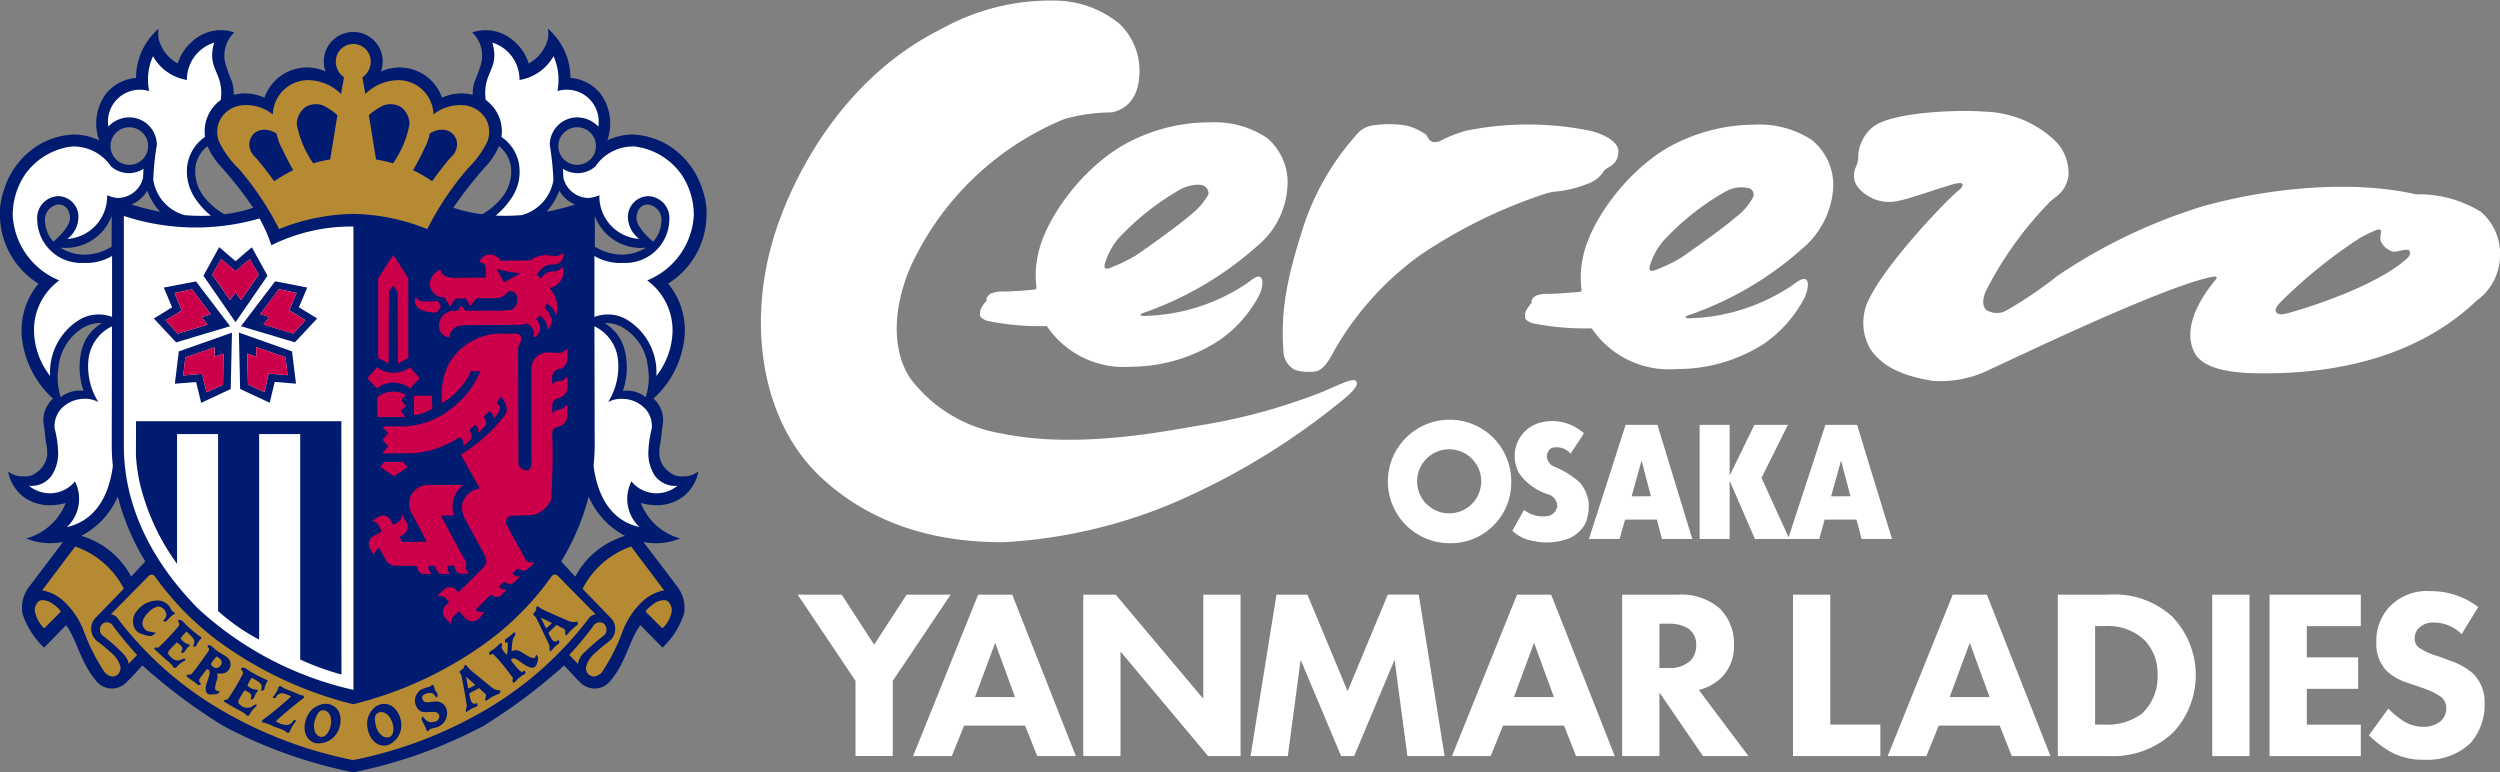 <svg id="グループ_28" data-name="グループ 28" xmlns="http://www.w3.org/2000/svg" xmlns:xlink="http://www.w3.org/1999/xlink" width="172.884" height="53.413" viewBox="0 0 172.884 53.413">
  <rect x="0" y="0" width="172.884" height="53.413" fill="#808080" stroke="none"/>
  <defs>
    <clipPath id="clip-path">
      <rect id="長方形_525" data-name="長方形 525" width="172.884" height="53.413" transform="translate(0 0)" fill="none"/>
    </clipPath>
  </defs>
  <g id="グループ_27" data-name="グループ 27" clip-path="url(#clip-path)">
    <path id="パス_629" data-name="パス 629" d="M48.849,15.158a4.942,4.942,0,0,0-.271-2.042A5.523,5.523,0,0,0,46.13,9.994,5.253,5.253,0,0,0,43.748,9.3,4.293,4.293,0,0,0,42,9.7a3.489,3.489,0,0,0-.486-3.238A2.948,2.948,0,0,0,39.45,5.39a4.524,4.524,0,0,0-1.561-3.408,2.193,2.193,0,0,1,0,.711,2.688,2.688,0,0,1-1.326,1.695,3.355,3.355,0,0,0-1.278-1.745,2.877,2.877,0,0,0-2.633-.4,2.211,2.211,0,0,1,.54,2.41,7.979,7.979,0,0,1-.371.974,2.9,2.9,0,0,0-.134.927,3.236,3.236,0,0,0-2.12.2,3.113,3.113,0,0,0-4.224-1.811,2.037,2.037,0,1,0-3.829,0,3.117,3.117,0,0,0-4.227,1.811,3.244,3.244,0,0,0-2.123-.2,3.194,3.194,0,0,0-.125-.927,8.306,8.306,0,0,1-.368-.974,2.206,2.206,0,0,1,.532-2.41,2.878,2.878,0,0,0-2.635.4,3.371,3.371,0,0,0-1.274,1.745,2.684,2.684,0,0,1-1.321-1.695,1.784,1.784,0,0,1,0-.711A4.5,4.5,0,0,0,9.408,5.39,2.945,2.945,0,0,0,7.343,6.467,3.458,3.458,0,0,0,6.855,9.7a4.293,4.293,0,0,0-1.747-.4,5.215,5.215,0,0,0-2.378.691A5.526,5.526,0,0,0,.278,13.116a5.012,5.012,0,0,0-.272,2.047,5.637,5.637,0,0,0,2.652,4.451A5.106,5.106,0,0,0,1.494,23.15a6.666,6.666,0,0,0,2.173,4.417,2,2,0,0,0-.655,1.726c.081.419.056.467.167,1.294a3.434,3.434,0,0,1,.085.889,1.708,1.708,0,0,1-.755,1.21,1.193,1.193,0,0,1-.877.252A1.547,1.547,0,0,1,.559,32.6,2.877,2.877,0,0,0,1.7,34.414a3.152,3.152,0,0,0,1.541.522,4.038,4.038,0,0,0,1.3-.153,4.077,4.077,0,0,1-2.722,2.452,4.317,4.317,0,0,0,2.542.24c-.662.872-1.952,2.578-2.289,3.027a2.42,2.42,0,0,0-.521,1.917,5.588,5.588,0,0,0,1.5,2.366l1.518-1.552c.759,1,1.007,2.672,2.17,3.953a1.382,1.382,0,0,0,2,0c.281-.257.771-.805,1.11-1.17a38.362,38.362,0,0,0,5.608,4.193,33.019,33.019,0,0,0,8.97,3.2,33.111,33.111,0,0,0,8.988-3.2,39.071,39.071,0,0,0,5.6-4.193c.34.365.829.913,1.106,1.17a1.387,1.387,0,0,0,2,0c1.163-1.281,1.4-2.956,2.164-3.953l1.531,1.552a5.563,5.563,0,0,0,1.492-2.366,2.428,2.428,0,0,0-.521-1.917c-.334-.449-1.629-2.155-2.3-3.027a4.326,4.326,0,0,0,2.546-.24,4.062,4.062,0,0,1-2.716-2.452,4.081,4.081,0,0,0,1.288.153,3.142,3.142,0,0,0,1.543-.522A2.85,2.85,0,0,0,48.295,32.6a1.547,1.547,0,0,1-1.073.337,1.183,1.183,0,0,1-.872-.252,1.658,1.658,0,0,1-.751-1.21,3.281,3.281,0,0,1,.078-.889c.108-.827.092-.875.167-1.294a2.029,2.029,0,0,0-.651-1.731A6.615,6.615,0,0,0,47.35,23.15,5.043,5.043,0,0,0,46.2,19.614a5.644,5.644,0,0,0,2.651-4.456M8.943,8.8a1.3,1.3,0,1,1-1.3,1.3,1.3,1.3,0,0,1,1.3-1.3M7.724,14.933l-.005,2.129a3.622,3.622,0,0,1-1.871.549,3.087,3.087,0,0,1-1.675-.487,3.393,3.393,0,0,0,3.551-2.191m-4.612.343a1.048,1.048,0,0,1,.936-1.135c.521,0,.792.433.792.97,0,.49-.714,1.246-1.149,1.6a2.238,2.238,0,0,1-.579-1.435M4.2,27.469a4.426,4.426,0,0,1-.15-2.107A3.571,3.571,0,0,1,5.862,22.6a2.291,2.291,0,0,1,1.188-.257,3.013,3.013,0,0,0-1.409,1.884,4.991,4.991,0,0,0,.14,2.8,2.1,2.1,0,0,0-1.583.441M9.072,39.874a5.747,5.747,0,0,0-3.451-2.818,5.541,5.541,0,0,0,2.525-2.718,16.276,16.276,0,0,0,1.9,4.48c-.265.292-.725.8-.971,1.056m.015-25.731a2.251,2.251,0,0,0,1.089-.961,4.461,4.461,0,0,0,.888,1.459,16.772,16.772,0,0,1-1.977-.5m6.427.678a4.917,4.917,0,0,1-1.345-1.128A2.907,2.907,0,0,1,13.5,11.8a2.179,2.179,0,0,1,.848-1.693,4.949,4.949,0,0,0,.764,1.226,27.666,27.666,0,0,1,2.4,3.035,10.407,10.407,0,0,1-1.994.449m19.171-1.128a4.884,4.884,0,0,1-1.341,1.128,10.437,10.437,0,0,1-2-.449,27.179,27.179,0,0,1,2.4-3.035,5.085,5.085,0,0,0,.761-1.226,2.194,2.194,0,0,1,.844,1.693,2.9,2.9,0,0,1-.669,1.889m10,3.431a3.088,3.088,0,0,1-1.674.487,3.63,3.63,0,0,1-1.876-.549V14.933a3.39,3.39,0,0,0,3.551,2.191M39.913,8.8a1.3,1.3,0,1,1-1.3,1.3,1.3,1.3,0,0,1,1.3-1.3M38.68,13.182a2.231,2.231,0,0,0,1.088.961,16.418,16.418,0,0,1-1.973.5,4.665,4.665,0,0,0,.885-1.459m1.1,26.692c-.245-.257-.706-.764-.97-1.056a16.526,16.526,0,0,0,1.9-4.48,5.563,5.563,0,0,0,2.513,2.718,5.761,5.761,0,0,0-3.441,2.818m4.871-12.405a2.071,2.071,0,0,0-1.578-.441,4.971,4.971,0,0,0,.131-2.8,2.982,2.982,0,0,0-1.4-1.884,2.261,2.261,0,0,1,1.178.257A3.55,3.55,0,0,1,44.8,25.362a4.395,4.395,0,0,1-.147,2.107m1.089-12.193a2.275,2.275,0,0,1-.573,1.435c-.449-.354-1.155-1.11-1.155-1.6,0-.534.276-.967.786-.967a1.06,1.06,0,0,1,.942,1.135" fill="#001b6f"/>
    <path id="パス_630" data-name="パス 630" d="M24.423,14.793a14.234,14.234,0,0,1,5.123,1.048,20.864,20.864,0,0,1,2.8-4.185,6.684,6.684,0,0,0,1.345-1.842,1.813,1.813,0,0,0-.153-1.686,1.973,1.973,0,0,0-1.563-.857,2.953,2.953,0,0,0-2,.644,2.433,2.433,0,0,0-2.341-2.371,3.3,3.3,0,0,0-2.372.959c-.052-.382-.143-.762-.194-1.159a1.325,1.325,0,0,0,.57-1.156,1.208,1.208,0,0,0-2.413,0,1.325,1.325,0,0,0,.561,1.156c-.054.4-.144.777-.2,1.159a3.271,3.271,0,0,0-2.365-.959,2.445,2.445,0,0,0-2.354,2.371,2.912,2.912,0,0,0-1.994-.644,1.97,1.97,0,0,0-1.56.857,1.816,1.816,0,0,0-.154,1.686A6.486,6.486,0,0,0,16.5,11.656a20.413,20.413,0,0,1,2.8,4.185,14.25,14.25,0,0,1,5.12-1.048" fill="#b68933"/>
    <path id="パス_631" data-name="パス 631" d="M23.338,7.969A4,4,0,0,0,22.3,7.28a1.4,1.4,0,0,0-1.176.123,1.488,1.488,0,0,0-.6,1.182,6.93,6.93,0,0,0,1.136,2.706,11.41,11.41,0,0,1,1.172-.263c.1-.572.437-2.689.5-3.059" fill="#001b6f"/>
    <path id="パス_632" data-name="パス 632" d="M25.507,7.969a4.038,4.038,0,0,1,1.039-.689,1.418,1.418,0,0,1,1.182.123,1.47,1.47,0,0,1,.59,1.182,6.858,6.858,0,0,1-1.137,2.706,10.571,10.571,0,0,0-1.174-.263c-.1-.572-.434-2.689-.5-3.059" fill="#001b6f"/>
    <path id="パス_633" data-name="パス 633" d="M19.13,9.238a3.658,3.658,0,0,0,.309.915c.136.262.654,1.35.845,1.611a11.193,11.193,0,0,0-1.321.768c-.34-.473-1.043-1.385-1.3-1.656a1.209,1.209,0,0,1-.406-.723,1,1,0,0,1,.965-1.179,1.482,1.482,0,0,1,.9.264" fill="#001b6f"/>
    <path id="パス_634" data-name="パス 634" d="M29.715,9.238a3.2,3.2,0,0,1-.309.915,17.4,17.4,0,0,1-.843,1.611,10.167,10.167,0,0,1,1.319.768c.34-.473,1.035-1.385,1.3-1.656a1.212,1.212,0,0,0,.41-.723,1,1,0,0,0-.964-1.179,1.5,1.5,0,0,0-.908.264" fill="#001b6f"/>
    <path id="パス_635" data-name="パス 635" d="M10.315,6.3a3.978,3.978,0,0,1,.265-2.414,3.294,3.294,0,0,0,2.346,1.644,2.683,2.683,0,0,1,1.885-2.584c-.55,1.9.7,1.992.458,3.965a2.675,2.675,0,0,0-1.1,2.479c0,.026.006.048.006.082a2.865,2.865,0,0,0-1.249,2.249,3.343,3.343,0,0,0,.5,1.889,5.428,5.428,0,0,0,1.154,1.3,13.6,13.6,0,0,1-1.8-.03A3,3,0,0,1,10.6,12.443a17.956,17.956,0,0,1,.246-2.419,1.91,1.91,0,0,0-1.731-1.9,2.012,2.012,0,0,0-1.624.627A2.207,2.207,0,0,1,10.315,6.3" fill="#fff"/>
    <path id="パス_636" data-name="パス 636" d="M4.1,19.391A4.243,4.243,0,0,0,2.355,23a5.21,5.21,0,0,0,1.112,3,4.252,4.252,0,0,1,2.144-3.957,2.628,2.628,0,0,1,2.138-.129V17.7a3.451,3.451,0,0,1-1.969.48,3.04,3.04,0,0,1-3.206-2.973,1.512,1.512,0,0,1,1.462-1.643A1.428,1.428,0,0,1,5.422,14.89a1.929,1.929,0,0,1-.766,1.633A2.951,2.951,0,0,0,7.408,13.5a2.248,2.248,0,0,0,.7.188,1.8,1.8,0,0,0,1.767-1.326c.042-.166.028-.519.051-.69a1.861,1.861,0,0,1-2.25-.167,3.133,3.133,0,0,0-2.7-1.374,4.641,4.641,0,0,0-3.259,1.961A5.013,5.013,0,0,0,.88,14.933,5.167,5.167,0,0,0,4.1,19.391" fill="#fff"/>
    <path id="パス_637" data-name="パス 637" d="M3.594,32.853A1.718,1.718,0,0,1,2,33.594a2.341,2.341,0,0,0,1.39.518,2.237,2.237,0,0,0,1.794-.823,2.692,2.692,0,0,1-.552,3.157c1.878-.423,2.882-2.015,3.173-4.22a13.236,13.236,0,0,1-.078-1.484l.017-8.177a2.89,2.89,0,0,0-1.636,2.407A4.655,4.655,0,0,0,6.8,27.8a1.98,1.98,0,0,0-1.056-.22,2.205,2.205,0,0,0-1.56.738,1.827,1.827,0,0,0-.406,1.312,7.062,7.062,0,0,1,.236,1.513,2.79,2.79,0,0,1-.419,1.708" fill="#fff"/>
    <path id="パス_638" data-name="パス 638" d="M38.549,6.3a4.062,4.062,0,0,0-.268-2.414,3.309,3.309,0,0,1-2.355,1.644,2.679,2.679,0,0,0-1.878-2.584c.543,1.9-.706,1.992-.459,3.965a2.673,2.673,0,0,1,1.1,2.479c-.007.026-.007.047-.013.082a2.826,2.826,0,0,1,1.253,2.251,3.2,3.2,0,0,1-.5,1.887,5.76,5.76,0,0,1-1.146,1.3,14.413,14.413,0,0,0,1.8-.035,3.008,3.008,0,0,0,2.189-2.434,20.158,20.158,0,0,0-.253-2.416,1.906,1.906,0,0,1,1.731-1.9,2.022,2.022,0,0,1,1.626.627A2.205,2.205,0,0,0,38.549,6.3" fill="#fff"/>
    <path id="パス_639" data-name="パス 639" d="M45.256,32.853a1.736,1.736,0,0,0,1.594.741,2.333,2.333,0,0,1-1.391.518,2.23,2.23,0,0,1-1.793-.823,2.675,2.675,0,0,0,.551,3.157c-1.879-.423-2.879-2.015-3.169-4.22.046-.483.078-.987.078-1.484l-.019-8.177a2.887,2.887,0,0,1,1.639,2.407,4.638,4.638,0,0,1-.69,2.83,1.937,1.937,0,0,1,1.051-.22,2.218,2.218,0,0,1,1.565.738,1.793,1.793,0,0,1,.4,1.312,7.5,7.5,0,0,0-.23,1.513,2.842,2.842,0,0,0,.416,1.708" fill="#fff"/>
    <path id="パス_640" data-name="パス 640" d="M44.756,19.391A4.278,4.278,0,0,1,46.507,23a5.229,5.229,0,0,1-1.117,3,4.252,4.252,0,0,0-2.148-3.957,2.621,2.621,0,0,0-2.135-.129l0-4.211a3.5,3.5,0,0,0,1.973.478,3.046,3.046,0,0,0,3.207-2.973,1.514,1.514,0,0,0-1.462-1.643,1.44,1.44,0,0,0-1.4,1.322,1.931,1.931,0,0,0,.78,1.633A2.948,2.948,0,0,1,41.449,13.5a2.281,2.281,0,0,1-.705.188,1.8,1.8,0,0,1-1.765-1.326c-.042-.166-.028-.519-.049-.69a1.857,1.857,0,0,0,2.247-.167,3.13,3.13,0,0,1,2.708-1.374,4.649,4.649,0,0,1,3.257,1.961,5.02,5.02,0,0,1,.836,2.842,5.172,5.172,0,0,1-3.222,4.458" fill="#fff"/>
    <path id="パス_641" data-name="パス 641" d="M18.767,16.96a12.428,12.428,0,0,1,5.656-1.295h.019V47.707A23.421,23.421,0,0,1,13.7,42.088C11.947,40.3,8.565,36.354,8.565,30.84V14.933a15.859,15.859,0,0,0,9.383.173,10.862,10.862,0,0,1,.819,1.854" fill="#fff"/>
    <path id="パス_642" data-name="パス 642" d="M9.407,29.126h14.2l.006,17.519a18.159,18.159,0,0,1-2.852-1.038l0-15.591H17.921V44.231a14.045,14.045,0,0,1-2.841-1.977V30.016H12.243v8.972A15.634,15.634,0,0,1,9.7,33.543a11.836,11.836,0,0,1-.3-2.066Z" fill="#001b6f"/>
    <path id="パス_643" data-name="パス 643" d="M32.213,39.208a.554.554,0,0,0-.058-.484c-.163-.241-1.664-3.069-1.664-3.069l.907-.007a1.883,1.883,0,0,1,.64-2.115l-2.3.011a1.4,1.4,0,0,0-1.219.533,1.383,1.383,0,0,0-.111,1.311c.283.519,1.1,2.069,1.1,2.069l-1.695.026-.186-.35c.1-.061.18-.1.234-.135a.641.641,0,0,0,.281-.83l-.341-.6a.636.636,0,0,1-.336.582s-.11.059-.27.154l-.153-.283a.611.611,0,0,0-.528-.37.723.723,0,0,0-.317.074c-.083.048-.495.3-.495.3a.569.569,0,0,1,.453.263c.042.059.135.256.243.469-.278.16-.527.3-.622.35a.637.637,0,0,0-.234.754l.317.548a.617.617,0,0,1,.357-.5s.009,0,.009-.009l.4.72a.842.842,0,0,0,.654.509h1.367c.1,0,.2.026.215.1.071.3.212.468.453.468l.558.009a.7.7,0,0,1-.243-.584h.325c.084,0,.151.048.185.166s.143.4.424.4h.581a.608.608,0,0,1-.2-.565l.325-.005a.181.181,0,0,1,.189.143c.021.09.11.408.417.408s.583-.007.583-.007a.569.569,0,0,1-.246-.461" fill="#cc004a"/>
    <path id="パス_644" data-name="パス 644" d="M26.571,31.95l-.281.333.948.657.953-.638-.33-.362Z" fill="#cc004a"/>
    <path id="パス_645" data-name="パス 645" d="M26.087,27.468a1.763,1.763,0,0,1,1.98-.158l-.319.359.333.4-.367.347.331.424H26.1Z" fill="#cc004a"/>
    <path id="パス_646" data-name="パス 646" d="M27.213,26.46a1.885,1.885,0,0,1,1.154.4l.66-.706-.669-.756a1.924,1.924,0,0,1-2.285,0l-.673.756.653.706a1.9,1.9,0,0,1,1.16-.4" fill="#cc004a"/>
    <path id="パス_647" data-name="パス 647" d="M27.2,17.629l1.038,1.612V24.76l-.724.376L27.5,20.183l-.307-.438-.3.438-.017,4.953-.722-.376V19.241Z" fill="#cc004a"/>
    <path id="パス_648" data-name="パス 648" d="M35.828,24.1c.04-.259.327-.612.187-.853a.509.509,0,0,0-.251-.165,3.808,3.808,0,0,0-.555,0c-.318,0-.648-.019-.957,0a4.084,4.084,0,0,0-1.661.535,3.862,3.862,0,0,0-1.963,2.752,4.927,4.927,0,0,0-.053,1.5,4.859,4.859,0,0,0,2-2.2h.64A6.241,6.241,0,0,1,31.1,28.339,5.517,5.517,0,0,1,28,29.479c-.495.029-1.1-.016-1.543.031a4.1,4.1,0,0,0,.392.443c-.121.131-.285.329-.392.465a5.168,5.168,0,0,0,.392.436c-.082.119-.3.338-.392.5.737,0,1.274-.007,1.986-.007a6.664,6.664,0,0,0,3.323-1.107c.129.046.129.082.2.164a.424.424,0,0,1,.075.321c0,.083,0,.118.061.071a3.006,3.006,0,0,0,.453-.437.5.5,0,0,0,.044-.349c-.027-.054-.068-.139-.1-.2a.183.183,0,0,1-.029-.093c.124-.107.254-.214.4-.347a.992.992,0,0,1,.107.115.328.328,0,0,1,.086.311c0,.088.032.11.1.056s.309-.3.39-.4a.422.422,0,0,0,.052-.344.906.906,0,0,0-.15-.293c.134-.132.259-.256.375-.379a.539.539,0,0,1,.3.43c0,.1.028.064.074.013a2.476,2.476,0,0,0,.342-.479.375.375,0,0,0,.021-.228.815.815,0,0,0-.219-.333c.113-.143.205-.284.287-.407a1.381,1.381,0,0,1,.345.569.773.773,0,0,1-.022.64,10.871,10.871,0,0,1-3.084,2.8c.287.509.923,1.673,1.312,2.344a1.387,1.387,0,0,0-1.244,1.245,2,2,0,0,0,.27.965c.117.191,1.307,2.4,1.307,2.4.19.423.108.61-.065.8C33.2,39.516,32,40.658,31.7,40.94l-.262-.245a.673.673,0,0,0-.632-.019c-.1.082-.514.483-.514.483-.085.066-.023.076.065.066a.586.586,0,0,1,.376.061,4.189,4.189,0,0,1,.332.336,3.556,3.556,0,0,0-.375.412.653.653,0,0,0,.086.684,5.883,5.883,0,0,0,.455.456.541.541,0,0,1,.084-.506c.1-.079.415-.409.415-.409s.411.452.5.544a.67.67,0,0,0,.836.017c.11-.089.312-.349.374-.4s.044-.1-.014-.095a.573.573,0,0,1-.531-.157c.028-.037.456-.459.988-.985.083-.083.2.018.323.079a.5.5,0,0,0,.454-.091s.207-.218.273-.277.094-.086.067-.112-.078-.023-.195-.023a.577.577,0,0,1-.3-.178c.079-.082.161-.168.244-.248h0c.121-.134.312-.011.41.046a.5.5,0,0,0,.422-.117s.216-.218.282-.278c.051-.055.084-.075.063-.106s-.077-.023-.2-.023c-.086,0-.186-.092-.3-.187.106-.107.206-.2.287-.287a.336.336,0,0,1,.323.045.412.412,0,0,0,.466-.078s.355-.335.4-.372.04-.1-.018-.087H36.7a.49.49,0,0,1-.341-.167c-.266-.493-1.219-2.2-1.354-2.493a.369.369,0,0,1,0-.256.538.538,0,0,1,.244-.286,1.733,1.733,0,0,1,.226-.013c.447-.033,1.036-.031,1.442-.071A1.855,1.855,0,0,0,38.1,34.577a41.652,41.652,0,0,0,.088-4.658.414.414,0,0,1,.21-.327c.117-.084.291-.084.51-.224a.754.754,0,0,0,.326-.618V28.1c0-.128-.085-.093-.12-.033a.692.692,0,0,1-.1.1.89.89,0,0,1-.478.184.568.568,0,0,0-.344.232c0-.2,0-.39,0-.586a.475.475,0,0,1,.213-.37c.117-.09.291-.09.51-.235a.732.732,0,0,0,.326-.611v-.641c0-.129-.081-.084-.111-.037a1.144,1.144,0,0,1-.086.112c-.108.139-.369.124-.522.152a.563.563,0,0,0-.337.227v-.431a.6.6,0,0,1,.153-.455.557.557,0,0,1,.386-.206c.212-.008.361-.239.419-.328a.736.736,0,0,0,.093-.443v-.519c0-.114-.064-.085-.106-.026a.723.723,0,0,1-.335.2c-.358.05-.732-.047-1.083,0a1.162,1.162,0,0,0-.905.72,1.5,1.5,0,0,0-.063.487c.023.452,0,.922,0,1.375l.012,4.838a1.3,1.3,0,0,1-.03.434c0,.008-.088.161-.088.167-.113.169-.3.137-.551.016a.518.518,0,0,1-.232-.335Z" fill="#cc004a"/>
    <path id="パス_649" data-name="パス 649" d="M30.2,21.606a2.22,2.22,0,0,1-1.173-.235.677.677,0,0,1-.327-.74c.026-.057.076-.07.109-.023a.562.562,0,0,0,.351.23c.271.017.562,0,.844,0,.089,0,.235-.045.286.015s.146.243.172.283a.114.114,0,0,1-.021.141,1.642,1.642,0,0,1-.241.329" fill="#cc004a"/>
    <path id="パス_650" data-name="パス 650" d="M38.883,18.5a1.239,1.239,0,0,1-.351.232c-.166.05-.343.035-.532.071a.867.867,0,0,0-.567.467,2.4,2.4,0,0,0-.316-.262,1.788,1.788,0,0,1,.615-.62,1.1,1.1,0,0,1,.582-.095.71.71,0,0,0,.639-.482c.038-.127.053-.376-.085-.27a.369.369,0,0,1-.1.065,1.154,1.154,0,0,1-.3.1,1.94,1.94,0,0,1-.5-.052,2.139,2.139,0,0,0-.533.018,1.8,1.8,0,0,0-.5.169.862.862,0,0,0-.217.165l-2.1.02a.833.833,0,0,0-.813-.412.737.737,0,0,0-.641.448c-.024.059.008.093.079.093a.362.362,0,0,1,.35.368V19.2c-.6,0-1.2.007-1.808.007a2.2,2.2,0,0,1-.974-.106.563.563,0,0,1-.337-.421c0-.015-.048,0-.067-.015a1.168,1.168,0,0,0-.7,1,1.031,1.031,0,0,0,1.039.917,6.2,6.2,0,0,1,.365.616c.134-.162.272-.4.4-.547.165-.009.7-.021.7-.021.04.077.271.464.316.541.155-.19.271-.354.422-.541.3-.024.985.007,1.292-.013a2.321,2.321,0,0,0,.286-.018,1.172,1.172,0,0,0,.417-.219c.1-.073.14-.242.285-.235.176.01.3-.035.443.185a.567.567,0,0,1,.085.521.679.679,0,0,1-.391.573,7.848,7.848,0,0,1-1.527.048c-.375.023-1.28.011-1.68.011a1.314,1.314,0,0,0-.239-.348c-.068.063-.222.327-.3.357-.138.033-.324-.02-.451.015a1.034,1.034,0,0,0-.754,1.352.836.836,0,0,0,.488.441c.208.071.213-.026.213-.115,0-.286.287-.523.538-.623a2.689,2.689,0,0,1,.81-.068c.607-.015,2.919-.031,3.59-.031a1.237,1.237,0,0,0,.368-.087.749.749,0,0,1,.406.344.623.623,0,0,1,.082.478c-.058.173.053.127.11.092a.692.692,0,0,0,.319-.688.968.968,0,0,0-.271-.541.628.628,0,0,0,.139-.114,1.094,1.094,0,0,0,.11-.1,1.153,1.153,0,0,1,.371.322,1.252,1.252,0,0,1,.167.5c0,.114.069.1.136.013a.93.93,0,0,0,.134-.607,1.328,1.328,0,0,0-.451-.763,2.32,2.32,0,0,0,.1-.29.984.984,0,0,1,.626.642c.025.1.05.132.074.073a1.015,1.015,0,0,0,.063-.258,1.993,1.993,0,0,0-.546-1.574,1.153,1.153,0,0,0,.427-.139,1.229,1.229,0,0,0,.54-.79,3.143,3.143,0,0,0,0-.434c0-.04-.028-.062-.07-.032m-4.039,1.018c-.065-.165-.374-.677-.5-.921a13.959,13.959,0,0,0,1.661.3c-.279.129-.94.5-1.166.619" fill="#cc004a"/>
    <path id="パス_651" data-name="パス 651" d="M28.625,27.365l.008,1.341a2.722,2.722,0,0,0,1.278-.465,3.723,3.723,0,0,1-.014-.876Z" fill="#cc004a"/>
    <path id="パス_652" data-name="パス 652" d="M17.415,17.1l-1.127.961-1.129-.971-1.093,1.98,2.222,3.208L18.5,19.066Zm-1.127,3.12-.38.535-1.234-1.757.621-1.088.993.844.986-.844.623,1.088-1.233,1.757Z" fill="#001b6f"/>
    <path id="パス_653" data-name="パス 653" d="M11.328,19.887,11.9,21.25l-1.262.776,1.542,1.65,3.733-1.117-2.361-3.1Zm2.625,2.031.4.531-2.063.629-.839-.928,1.113-.676-.5-1.21,1.223-.258,1.293,1.727Z" fill="#001b6f"/>
    <path id="パス_654" data-name="パス 654" d="M19.028,19.453l-2.365,3.106,3.729,1.114,1.544-1.648-1.265-.774.574-1.365Zm-1.036,2.279L19.283,20l1.231.258-.507,1.2,1.117.688-.843.926-2.058-.63.4-.53Z" fill="#001b6f"/>
    <path id="パス_655" data-name="パス 655" d="M12.091,26.535l1.472-.114.348,1.436,2.043-.953.088-3.9L12.367,24.3Zm2.745-1.865.618-.212-.03,2.154-1.144.514-.307-1.274-1.3.111.141-1.246,2.027-.7Z" fill="#001b6f"/>
    <path id="パス_656" data-name="パス 656" d="M18.649,27.852,19,26.41l1.469.123L20.195,24.3,16.521,23l.084,3.9Zm-.922-3.189L17.715,24l2.034.706.135,1.24-1.3-.109-.3,1.279L17.148,26.6,17.1,24.459Z" fill="#001b6f"/>
    <path id="パス_657" data-name="パス 657" d="M16.288,20.216l-.38.535-1.234-1.757.621-1.088.993.844.986-.844.623,1.088-1.233,1.757Z" fill="#cc004a"/>
    <path id="パス_658" data-name="パス 658" d="M13.953,21.918l.4.531-2.063.629-.839-.928,1.113-.676-.5-1.21,1.223-.258,1.293,1.727Z" fill="#cc004a"/>
    <path id="パス_659" data-name="パス 659" d="M18.62,21.918l-.4.531,2.058.629.842-.928-1.117-.686.507-1.2-1.231-.258-1.291,1.727Z" fill="#cc004a"/>
    <path id="パス_660" data-name="パス 660" d="M14.836,24.67l.618-.212-.03,2.154-1.144.514-.307-1.274-1.3.111.141-1.246,2.027-.7Z" fill="#cc004a"/>
    <path id="パス_661" data-name="パス 661" d="M17.727,24.663,17.715,24l2.034.706.135,1.24-1.3-.109-.3,1.279L17.148,26.6,17.1,24.459Z" fill="#cc004a"/>
    <path id="パス_662" data-name="パス 662" d="M9.481,45.294A24.925,24.925,0,0,1,7.843,43.32a.509.509,0,0,0-.758-.183.55.55,0,0,0-.021.786,13.908,13.908,0,0,1,1.346,1.17c.239.245.489.543.47.817.207-.2.437-.429.6-.616" fill="#b68933"/>
    <path id="パス_663" data-name="パス 663" d="M8.565,40.711A5.973,5.973,0,0,0,5.2,37.793c-.4.535-2.284,3.031-2.284,3.031a2.958,2.958,0,0,1,1.6.86,5.3,5.3,0,0,1,1.33,2.1,13.633,13.633,0,0,0,1.3,2.566.822.822,0,0,0,.651.434.569.569,0,0,0,.517-.719,1.8,1.8,0,0,0-.6-.9A12.61,12.61,0,0,0,6.7,44.32a1.091,1.091,0,0,1-.1-1.585c.565-.578,1.962-2.024,1.962-2.024" fill="#b68933"/>
    <path id="パス_664" data-name="パス 664" d="M3.005,43.412c.019.017.051.01.072.017l1.106-1.107c.012-.012.011-.053.015-.067a2.118,2.118,0,0,0-.518-.471,1.189,1.189,0,0,0-.8-.281.459.459,0,0,0-.369.3.7.7,0,0,0-.1.49,2.444,2.444,0,0,0,.6,1.124" fill="#b68933"/>
    <path id="パス_665" data-name="パス 665" d="M39.364,45.288A21.655,21.655,0,0,0,41.01,43.32a.515.515,0,0,1,.762-.185.563.563,0,0,1,.018.788,14.1,14.1,0,0,0-1.349,1.17,1.343,1.343,0,0,0-.471.817c-.2-.2-.442-.441-.606-.622" fill="#b68933"/>
    <path id="パス_666" data-name="パス 666" d="M40.29,40.711a5.978,5.978,0,0,1,3.357-2.918c.4.535,2.279,3.031,2.279,3.031a3,3,0,0,0-1.591.86,5.43,5.43,0,0,0-1.325,2.1,13.98,13.98,0,0,1-1.293,2.566.832.832,0,0,1-.66.434.568.568,0,0,1-.514-.719,1.851,1.851,0,0,1,.606-.9,11.6,11.6,0,0,1,1-.836,1.094,1.094,0,0,0,.1-1.585c-.569-.578-1.963-2.024-1.963-2.024" fill="#b68933"/>
    <path id="パス_667" data-name="パス 667" d="M45.849,43.412a.613.613,0,0,1-.068.017l-1.109-1.107c-.012-.012-.012-.053-.016-.067a2.409,2.409,0,0,1,.519-.474,1.2,1.2,0,0,1,.808-.278.473.473,0,0,1,.367.3.759.759,0,0,1,.1.49,2.157,2.157,0,0,1-.6,1.124" fill="#b68933"/>
    <path id="パス_668" data-name="パス 668" d="M24.423,52.561a29.4,29.4,0,0,0,9.54-3.7,24.358,24.358,0,0,0,6.712-6.044.666.666,0,0,1,.52-.332l-2.623-2.666a.269.269,0,0,0-.413.026l0-.005a20.158,20.158,0,0,1-4.3,4.423A26.47,26.47,0,0,1,24.423,48.7,26.508,26.508,0,0,1,15,44.266a20.341,20.341,0,0,1-4.3-4.423v.005a.268.268,0,0,0-.41-.026L7.66,42.488a.663.663,0,0,1,.517.332,24.457,24.457,0,0,0,6.717,6.044,29.411,29.411,0,0,0,9.529,3.7" fill="#b68933"/>
    <path id="パス_669" data-name="パス 669" d="M9.927,43.882a1.438,1.438,0,0,0,.537.1,3.343,3.343,0,0,0,.286-.184c0-.012-.009-.039,0-.05a3.958,3.958,0,0,1-.587-.118.621.621,0,0,1-.219-.219c-.3-.434.2-.977.453-1.191a1.26,1.26,0,0,1,.538-.283.622.622,0,0,1,.569.653.607.607,0,0,1-.117.217.519.519,0,0,1-.084.1c-.03.029.034.068.034.068.044,0,.143.016.172-.018.091-.1.224-.239.3-.312.106-.118.265-.159.285-.209.006-.011-.009-.035,0-.049a1.016,1.016,0,0,1-.218-.169c-.062-.081-.092-.184-.151-.269a1.038,1.038,0,0,0-.957-.417,1.83,1.83,0,0,0-1.289.7,1.077,1.077,0,0,0-.17,1.207.834.834,0,0,0,.621.436" fill="#001b6f"/>
    <path id="パス_670" data-name="パス 670" d="M17.673,47.015c.163.088.4.259.423.423a.879.879,0,0,1-.035.318c.017,0,.035.027.068.02a.516.516,0,0,0,.135-.086c.042-.059.026-.121.05-.2a2.782,2.782,0,0,1,.118-.285c.011-.029.059-.073.067-.1s-.007-.049,0-.065a8.818,8.818,0,0,1-1.192-.606c-.106-.057-.373-.286-.52-.269a.291.291,0,0,0-.117.066c-.007.02.01.051,0,.07a.283.283,0,0,1,.117.318,17.276,17.276,0,0,1-1.039,1.744c-.086.024-.239.022-.269.1-.006.017.01.036,0,.05.332.2.68.4,1.025.587a4.225,4.225,0,0,1,.417.235c.029.022.131.143.152.152s.152.005.16-.023a1.765,1.765,0,0,1,.372-.513l.139-.135c.011-.044.006-.072-.017-.085-.108-.037-.224.088-.368.17a.7.7,0,0,1-.754-.17.231.231,0,0,1-.1-.318c.116-.218.333-.577.4-.669.146.04.44.18.471.317a.63.63,0,0,1-.05.3c.083,0,.163.01.218-.066a1.871,1.871,0,0,0,.084-.2,2.3,2.3,0,0,1,.117-.217c.018-.032.075-.065.084-.1s-.007-.049,0-.07c-.084-.021-.219-.021-.319-.05a1.681,1.681,0,0,1-.4-.232,2.067,2.067,0,0,1,.3-.559c.059.028.2.117.265.15" fill="#001b6f"/>
    <path id="パス_671" data-name="パス 671" d="M13.123,43.892c.141.119.332.338.322.5a.908.908,0,0,1-.1.3c.015,0,.027.029.061.032a.554.554,0,0,0,.15-.051c.053-.053.051-.114.1-.188a2.411,2.411,0,0,1,.175-.252c.017-.024.072-.059.086-.086s.005-.046.016-.065a8.029,8.029,0,0,1-1.032-.847c-.092-.081-.305-.356-.451-.374a.259.259,0,0,0-.128.041c-.01.015,0,.047-.015.066a.279.279,0,0,1,.045.333,17.232,17.232,0,0,1-1.392,1.481c-.091.006-.238-.033-.283.04-.011.015,0,.037-.011.049.281.268.575.539.871.794a3.907,3.907,0,0,1,.358.32c.023.026.1.171.116.181s.147.037.158.014a1.8,1.8,0,0,1,.477-.423l.164-.1c.022-.039.021-.071,0-.087-.1-.059-.238.038-.395.085-.312.093-.554-.153-.7-.327a.238.238,0,0,1-.03-.333c.163-.188.454-.492.541-.569.13.075.389.275.388.414a.585.585,0,0,1-.116.284c.084.013.157.042.229-.017a1.7,1.7,0,0,0,.127-.18c.047-.058.1-.132.16-.189.025-.022.087-.045.1-.079.009-.018.005-.046.013-.065-.077-.04-.208-.071-.3-.12a1.652,1.652,0,0,1-.343-.315,2.122,2.122,0,0,1,.416-.481c.052.043.171.16.225.207" fill="#001b6f"/>
    <path id="パス_672" data-name="パス 672" d="M19.992,50.661a2.774,2.774,0,0,0,.185-.37c.046-.085.119-.18.172-.258.007-.016.143-.209.143-.209.009-.021-.122-.035-.176-.006-.079.05-.065.107-.206.222-.283.229-.827-.007-1.032-.167.226-.22,1.417-1.25,1.936-1.61.012-.031-.007-.071,0-.1-.021-.015-.013-.035-.033-.052-.058-.039-.126-.023-.2-.047a2.731,2.731,0,0,1-.27-.12c-.275-.113-.554-.214-.839-.334-.069-.028-.235-.168-.3-.168a.212.212,0,0,0-.115.068c-.009.007,0,.038,0,.05s-.082.181-.1.219c-.065.119-.144.238-.218.352-.012.017-.062.048-.067.066s.007.05,0,.069c.044-.005.085.022.151,0s.078-.089.115-.135a.469.469,0,0,1,.437-.187,2.769,2.769,0,0,1,.564.211,25.253,25.253,0,0,1-2.023,1.671c.023.056,0,.1.051.132s.09.015.151.036c.109.031.214.071.335.116.087.031.2.1.286.135.191.071.362.12.552.2a2.427,2.427,0,0,1,.285.149c.019.014.051.054.068.069a.163.163,0,0,0,.151,0" fill="#001b6f"/>
    <path id="パス_673" data-name="パス 673" d="M29.837,50.383a2.285,2.285,0,0,0,.5-.14,1.021,1.021,0,0,0,.553-1.16.773.773,0,0,0-.536-.551c-.388-.1-.936.206-1.108-.119a.366.366,0,0,1-.049-.219c.03-.175.435-.337.688-.253.128.046.21.181.285.287,0-.005.045,0,.05,0a.281.281,0,0,0,0-.3,2.721,2.721,0,0,1-.153-.252c-.019-.045-.081-.282-.1-.3s-.055-.009-.068-.016a1.156,1.156,0,0,1-.2.134,3.11,3.11,0,0,0-.587.2,1.026,1.026,0,0,0-.38.5.88.88,0,0,0,.061.661.685.685,0,0,0,.35.351c.382.146,1.094-.166,1.226.253a.32.32,0,0,1-.034.252.391.391,0,0,1-.285.2c-.435.124-.622-.118-.806-.353,0,0-.047.015-.049.018a.978.978,0,0,0-.052.183l.033.036c.047.121.113.228.172.353s.122.279.182.417c.033-.014.049,0,.085-.014s.087-.143.216-.162" fill="#001b6f"/>
    <path id="パス_674" data-name="パス 674" d="M35.557,44.973a.655.655,0,0,1,.369.052c.187.075.853.6,1.057.453.045-.034.062-.129.085-.186.006.006.042,0,.05,0a.845.845,0,0,1,.1.2,1.44,1.44,0,0,1-.1.435c-.247.7-1.211-.3-1.509-.387-.086-.023-.2-.018-.236.052-.013.028-.035.075-.018.1a6.139,6.139,0,0,0,.613.711.191.191,0,0,0,.19.049c.042-.028.125-.089.138-.055.014.059.091.16.015.2a2.426,2.426,0,0,0-.552.4.791.791,0,0,1-.168.182c-.04.028-.064.015-.117.037a.879.879,0,0,1-.034-.151c0-.066.042-.121.016-.2-.016-.05-.073-.1-.1-.135a13.294,13.294,0,0,0-1.224-1.476c-.09-.065-.191.027-.268.051l-.017-.051a.389.389,0,0,1-.016-.134c0-.017.036-.037.051-.05.1-.084.216-.14.317-.218s.176-.173.27-.252c.052-.047.113-.09.168-.135,0,.008.059.023.066.036.056.107-.033.188-.016.3a1.014,1.014,0,0,0,.168.268c.009.013.147.184.149.184.02.005.05-.006.067,0a4.331,4.331,0,0,0,.039-.785c-.008-.071-.1-.016-.171-.037a.46.46,0,0,1-.019-.183c.01-.033.4-.3.454-.354l.184-.167h.052a.545.545,0,0,1,.016.167c-.013.069-.128.21-.151.3a3.708,3.708,0,0,0-.089.872.379.379,0,0,1,.172-.1" fill="#001b6f"/>
    <path id="パス_675" data-name="パス 675" d="M38.209,44.893c-.043.051-.071.1-.118.149-.047-.042-.025.025-.068-.052s0-.287-.05-.4c-.084-.212-.785-1.648-.893-1.857a.482.482,0,0,0-.177-.178c-.022-.01-.033-.131,0-.145a1.143,1.143,0,0,0,.151-.187c.041-.082.018-.174.052-.269l.05-.031c.124.039.17.111.268.166s.209.109.3.152c.494.222.989.439,1.478.651a.986.986,0,0,0,.737.088c.038.174.034.22-.1.3a3.562,3.562,0,0,0-.654.656c-.015-.016-.052-.005-.066-.018-.071-.061.007-.291-.067-.386a1.007,1.007,0,0,0-.268-.152c-.069-.035-.2-.117-.3-.159-.085.075-.471.444-.519.5s-.036.076,0,.136a1.854,1.854,0,0,0,.267.435c.136.132.285.045.4-.033.044.1.089.2-.016.268a1.852,1.852,0,0,0-.4.371m-.81-2.182.353.735a2.636,2.636,0,0,0,.409-.366s-.661-.334-.762-.369" fill="#001b6f"/>
    <path id="パス_676" data-name="パス 676" d="M25.955,48.88a1.023,1.023,0,0,1,.6-.2c.783-.042,1.362.98,1.156,1.828a1.442,1.442,0,0,1-.519.806,1.1,1.1,0,0,1-.453.236c-.909.137-1.421-.85-1.343-1.695a1.545,1.545,0,0,1,.563-.975m.931,2.1c.662-.173.207-1.87-.621-1.728a.431.431,0,0,0-.159.065.438.438,0,0,0-.127.119.782.782,0,0,0-.031.519,1.345,1.345,0,0,0,.435.9.618.618,0,0,0,.5.129" fill="#001b6f"/>
    <path id="パス_677" data-name="パス 677" d="M22.436,48.674a1.017,1.017,0,0,1,.613.14c.689.374.646,1.55.024,2.164a1.439,1.439,0,0,1-.865.412,1.073,1.073,0,0,1-.508-.036c-.845-.359-.765-1.47-.253-2.146a1.54,1.54,0,0,1,.989-.534m-.308,2.274c.653.2,1.157-1.488.377-1.8a.438.438,0,0,0-.338.008.78.78,0,0,0-.3.427,1.355,1.355,0,0,0-.1.989.613.613,0,0,0,.36.374" fill="#001b6f"/>
    <path id="パス_678" data-name="パス 678" d="M32.426,49.122c-.054.039-.1.082-.152.115-.037-.053-.032.019-.052-.067-.027-.106.071-.278.058-.4-.024-.223-.314-1.8-.365-2.028a.438.438,0,0,0-.122-.217c-.019-.016,0-.141.035-.145a.988.988,0,0,0,.194-.136c.062-.072.064-.163.123-.247,0,0,.053-.012.056-.019.109.074.136.157.213.236s.174.163.25.227c.419.346.836.685,1.25,1.022a.964.964,0,0,0,.688.279c-.009.18-.025.225-.178.264a3.518,3.518,0,0,0-.8.458c-.013-.019-.051-.019-.061-.036-.05-.078.084-.278.04-.392-.029-.064-.159-.158-.219-.215s-.158-.165-.248-.236c-.1.052-.573.307-.634.339s-.054.065-.037.128a1.919,1.919,0,0,0,.143.495c.093.165.262.12.4.076.016.107.031.221-.087.254a1.9,1.9,0,0,0-.487.247m-.2-2.319.141.807a2.492,2.492,0,0,0,.494-.247s-.549-.494-.635-.56" fill="#001b6f"/>
    <path id="パス_679" data-name="パス 679" d="M13.828,46.893a.313.313,0,0,0-.051.169c-.021.151.087.124.109.21.005.018-.008.049,0,.067-.063.025-.126.058-.188.025a.377.377,0,0,1-.064-.043c-.079-.059-.144-.126-.217-.181a2.812,2.812,0,0,1-.537-.4.53.53,0,0,1,.134-.086,1.7,1.7,0,0,0,.2-.015c.1-.041,1.1-1.459,1.156-1.544a.315.315,0,0,0,.085-.233c-.012-.047-.077-.1-.1-.135a.236.236,0,0,0,0-.065.374.374,0,0,1,.116-.051c.119,0,.422.315.522.384.116.084.495.312.586.363a1,1,0,0,1,.251.224.64.64,0,0,1-.284.956,1.478,1.478,0,0,1-.538.035.842.842,0,0,1,.036.269c-.019.178-.27.74-.12.886a.535.535,0,0,0,.252.069.291.291,0,0,0,0,.066,1.987,1.987,0,0,1-.168.135,2.342,2.342,0,0,1-.57.015.273.273,0,0,1-.166-.15c-.244-.42.474-1.345.133-1.559-.055-.033-.061-.008-.118-.017-.057.079-.418.555-.46.611m1.14-1.5c-.09.114-.183.212-.268.335a.571.571,0,0,0-.092.152c-.022.121.04.143.1.193a.4.4,0,0,0,.238.126.425.425,0,0,0,.386-.471.355.355,0,0,0-.1-.152,1.013,1.013,0,0,0-.26-.183" fill="#001b6f"/>
    <path id="パス_680" data-name="パス 680" d="M73.137.045a7.111,7.111,0,0,1,4.291,1.611A4.505,4.505,0,0,1,78.8,5.011c-.045,1.9-1.01,2.572-1.919,2.762a12.211,12.211,0,0,0-3.288.463A20.13,20.13,0,0,0,62.923,18.55c-1.45,3.5-.968,6.165.048,7.645a9.891,9.891,0,0,0,6.351,3.792c5.215,1.082,11.408-.2,13.506-.546a40.792,40.792,0,0,0,8.61-2.336c1.242-.528,2.168-1.019,2.351-.737.156.22-.087.586-.82,1.2A49.093,49.093,0,0,1,80.986,34.85,35.14,35.14,0,0,1,69.4,37.495c-2.835,0-8.147-.359-12.555-4.42-4.092-3.766-5.116-10.265-3.483-16.168C54.559,12.6,58.1,5.472,65.106,2A15.473,15.473,0,0,1,73.137.045" fill="#fff"/>
    <path id="パス_681" data-name="パス 681" d="M93.981,9.128a1.781,1.781,0,0,1,.787-.425,7.171,7.171,0,0,1,2.583,0,4.582,4.582,0,0,1,1.257.594c.13.181.235.5.533.524a.942.942,0,0,0,.612-.156,9.254,9.254,0,0,1,1.623-.623,21.48,21.48,0,0,1,8.695.025c1.1.307,1.861.818,1.848,1.416-.025,1.078-.919,1.017-1.08,1.463a2.206,2.206,0,0,1-1.067.771,7.787,7.787,0,0,1-2,.511,3.676,3.676,0,0,0-.9.165,35.019,35.019,0,0,0-8.685,4.266,20.89,20.89,0,0,0-5.9,6.557c-.416.786-.831,1.454-1.425,1.485a3.482,3.482,0,0,1-1.279-.109,1.488,1.488,0,0,1-.829-1.349c-.237-3.114.442-5.668,1.478-8.865a18.031,18.031,0,0,1,3.744-6.25" fill="#fff"/>
    <path id="パス_682" data-name="パス 682" d="M109.537,29.962l-.921,1.406a1.275,1.275,0,0,0-1.3-.392.667.667,0,0,0-.343.572.8.8,0,0,0,.484.714,6.016,6.016,0,0,1,1.8,1.109,2.823,2.823,0,0,1,.6,1.323,3.222,3.222,0,0,1-.213,1.487,2.423,2.423,0,0,1-1.151,1.06,4.438,4.438,0,0,1-2.608.137,2.588,2.588,0,0,1-1.3-.674l.807-1.444a2.106,2.106,0,0,0,1.752.406.836.836,0,0,0,.546-.652.854.854,0,0,0-.64-.831,3.867,3.867,0,0,1-2.022-1.489,2.542,2.542,0,0,1-.2-1.793,2.384,2.384,0,0,1,1.68-1.674,3.272,3.272,0,0,1,3.024.735" fill="#fff"/>
    <path id="パス_683" data-name="パス 683" d="M114.93,37.274h2.1l-2.413-7.893h-2.2l-2.536,7.893H112l.381-1.341h2.2Zm-2.1-2.949.691-2.479.645,2.471Z" fill="#fff"/>
    <path id="パス_684" data-name="パス 684" d="M125.811,37.274l.367-1.341h2.207l.349,1.341h2.106l-2.417-7.893h-2.191l-2.544,7.78-1.872-4.117,1.822-3.663h-2.316L119.61,32.9V29.381h-2.074v7.893h2.074V33.243l1.75,4.031Zm.814-2.949.69-2.479.653,2.471Z" fill="#fff"/>
    <path id="パス_685" data-name="パス 685" d="M83.662,8.462a6.552,6.552,0,0,1,3.954,1.073,4.042,4.042,0,0,1,1.4,3.56,5.759,5.759,0,0,1-2.081,3.926,23.4,23.4,0,0,1-7.8,4.594c-.147.048-.526.216-.01.232a13.216,13.216,0,0,0,7.123-2.263c.45-.347.714-.545.92-.419s.162.692-.062,1.194a8.693,8.693,0,0,1-2.8,3.182A11.214,11.214,0,0,1,78.26,25.36a6.446,6.446,0,0,1-5.8-2.71c-.045-.066-.063-.109-.237-.1a17.551,17.551,0,0,1-3.95-.364c-.129-.031-.453-.2-.481-.316a.877.877,0,0,1,.009-.437,2.015,2.015,0,0,1,.388-.593.169.169,0,0,0,.044-.157c-.029-.123.191-.363.348-.407a2.134,2.134,0,0,1,.722-.118c.311.033,2.041-.107,2.171-.128s.236,0,.191-.257a6.573,6.573,0,0,1,.12-2.184c.469-2.315,2.829-5.722,5.769-7.481a12.107,12.107,0,0,1,6.106-1.647m-6.74,10a11.238,11.238,0,0,0,1.689-.83c.8-.555,2.91-2.057,3.713-2.759A4.82,4.82,0,0,0,83.538,13.5c.124-.26-.114-.535-.236-.62-.324-.237-1.205-.042-1.68.218A18.034,18.034,0,0,0,77.3,16.537a4.949,4.949,0,0,0-.911,1.76c-.062.4.225.3.536.166" fill="#fff"/>
    <path id="パス_686" data-name="パス 686" d="M121.355,8.62A6.58,6.58,0,0,1,125.3,9.688a4,4,0,0,1,1.453,3.541,6,6,0,0,1-2.158,4,23.04,23.04,0,0,1-7.766,4.55c-.153.036-.525.209-.016.233a13.356,13.356,0,0,0,7.122-2.277c.443-.341.755-.531.962-.4s.14.722-.093,1.224a8.863,8.863,0,0,1-2.834,3.222,11.077,11.077,0,0,1-6.036,1.739,6.442,6.442,0,0,1-5.792-2.713c-.035-.065-.059-.107-.235-.1a18.119,18.119,0,0,1-3.952-.359c-.124-.039-.443-.2-.47-.328a.793.793,0,0,1,.007-.434,2.249,2.249,0,0,1,.387-.6c.047-.034.051-.08.038-.146-.027-.132.193-.359.349-.409A2.138,2.138,0,0,1,107,20.32c.306.03,2.034-.121,2.166-.129s.247,0,.191-.261a6.608,6.608,0,0,1,.12-2.181c.467-2.318,2.831-5.73,5.771-7.491a12.35,12.35,0,0,1,6.11-1.638m-6.744,10a10.1,10.1,0,0,0,1.688-.832c.8-.55,2.913-2.051,3.717-2.753a4.367,4.367,0,0,0,1.206-1.381.456.456,0,0,0-.233-.626,2.214,2.214,0,0,0-1.674.223,17.759,17.759,0,0,0-4.327,3.445,4.7,4.7,0,0,0-.915,1.751c-.064.4.225.3.538.173" fill="#fff"/>
    <path id="パス_687" data-name="パス 687" d="M133.592,26.327c-1.784-.3-3.327-.845-4.232-2.163a3.6,3.6,0,0,1-.1-3.5c1.243-2.554,5.431-6.914,6.215-7.524.264-.2.473-.6-.208-.447-.937.226-3,.992-3.773,1.144a2.9,2.9,0,0,1-1.965-.1c-.451-.214-1.323-.73-1.323-1.575,0-.6.316-.7.3-1.433a2.773,2.773,0,0,1,1.055-1.983c1.535-1.1,6.43-1.146,7.632-1.026a7.344,7.344,0,0,1,4.8,1.9,3.119,3.119,0,0,1,1.044,2.576c-.211,1.116-.808,1.317-1.3,1.786a24.985,24.985,0,0,0-2.964,3.669,22.9,22.9,0,0,0-1.462,2.52c-.284.726-.15,1.076.056,1.264a1.356,1.356,0,0,0,1.364.047,28.142,28.142,0,0,0,3.554-2.409,37.806,37.806,0,0,1,10.04-4.808c4.986-1.383,10.59-1.778,14.747-.827a8.159,8.159,0,0,1,4.5,1.217,3.84,3.84,0,0,1,1.3,3.281,3.883,3.883,0,0,1-1.613,2.862c-4.341,4.135-10.312,5.112-15.308,5.013-1.379-.026-3.6-.212-4.209-1.453-.807-1.643.341-3.612,1.351-4.864.119-.155.427-.446-.093-.351-3.254.6-13.646,5.613-15.4,6.409a7.587,7.587,0,0,1-4,.781m23.785-4.812c.073.29.5.23.844.129,1.886-.51,6.236-1.986,8.184-3.741.279-.244.3-.441.184-.592-.091-.115-.679.03-.842.069a.628.628,0,0,1-.47-.061,1.316,1.316,0,0,1-.635-.624,1,1,0,0,1,0-.564c.069-.27-.079-.335-.425-.187a11.4,11.4,0,0,0-1.062.527A34.436,34.436,0,0,0,157.7,20.9c-.108.128-.386.4-.321.617" fill="#fff"/>
    <path id="パス_688" data-name="パス 688" d="M100.162,29.026a4.254,4.254,0,0,1,4.345,4.275,4.184,4.184,0,0,1-4.363,4.261,4.269,4.269,0,0,1,.018-8.536M98,33.311a2.216,2.216,0,1,0,4.432-.051A2.216,2.216,0,1,0,98,33.311" fill="#fff"/>
    <path id="パス_689" data-name="パス 689" d="M59.162,47.082l-4-5.959h3.046l2.243,3.465,2.243-3.465h3.046l-4,5.959v5.2H59.162Z" fill="#fff"/>
    <path id="パス_690" data-name="パス 690" d="M70.891,50.178H66.673l-.853,2.109H63.142l4.5-11.164H70l4.4,11.164H71.728Zm-.7-1.975-1.372-3.749L67.427,48.2Z" fill="#fff"/>
    <path id="パス_691" data-name="パス 691" d="M74.91,52.287V41.123h2.243l6.059,7.2v-7.2h2.577V52.287H83.547l-6.059-7.231v7.231Z" fill="#fff"/>
    <path id="パス_692" data-name="パス 692" d="M86.48,52.287l1.791-11.164h2.142L93.192,47.8l2.778-6.679h2.142L99.9,52.287H97.326l-.887-6.661-2.795,6.661h-.9l-2.8-6.661-.887,6.661Z" fill="#fff"/>
    <path id="パス_693" data-name="パス 693" d="M108.157,50.178h-4.218l-.854,2.109h-2.677l4.5-11.164h2.36l4.4,11.164h-2.678Zm-.7-1.975-1.372-3.749-1.39,3.749Z" fill="#fff"/>
    <path id="パス_694" data-name="パス 694" d="M116.093,41.122a4,4,0,0,1,2.846.971,3.37,3.37,0,0,1,.97,2.494,3.052,3.052,0,0,1-.87,2.276,3.507,3.507,0,0,1-1.557.854l3.432,4.569h-3.147l-3.013-4.4v4.4h-2.577V41.122Zm-1.339,5.072h.586a2.118,2.118,0,0,0,1.54-.486,1.5,1.5,0,0,0,.418-1.087,1.353,1.353,0,0,0-.519-1.138,2.516,2.516,0,0,0-1.422-.352h-.6Z" fill="#fff"/>
    <path id="パス_695" data-name="パス 695" d="M126.569,41.123v8.988h3.465v2.176h-6.042V41.123Z" fill="#fff"/>
    <path id="パス_696" data-name="パス 696" d="M138.288,50.178H134.07l-.854,2.109h-2.677l4.5-11.164h2.36l4.4,11.164h-2.678Zm-.7-1.975-1.372-3.749-1.39,3.749Z" fill="#fff"/>
    <path id="パス_697" data-name="パス 697" d="M145.838,41.123a5.883,5.883,0,0,1,4.4,1.54,5.832,5.832,0,0,1,.084,7.95,6.016,6.016,0,0,1-4.4,1.674h-3.615V41.123Zm-.954,8.988h.686a4.023,4.023,0,0,0,2.544-.753,3.486,3.486,0,0,0,1.088-2.7,3.3,3.3,0,0,0-.92-2.41,3.685,3.685,0,0,0-2.712-.954h-.686Z" fill="#fff"/>
    <rect id="長方形_524" data-name="長方形 524" width="2.578" height="11.164" transform="translate(152.983 41.124)" fill="#fff"/>
    <path id="パス_698" data-name="パス 698" d="M163.258,43.3h-3.733v2.159h3.549v2.176h-3.549v2.477h3.733v2.176h-6.31V41.123h6.31Z" fill="#fff"/>
    <path id="パス_699" data-name="パス 699" d="M170.231,43.851a2.718,2.718,0,0,0-1.874-.8,1.4,1.4,0,0,0-1.088.384,1,1,0,0,0-.285.7.786.786,0,0,0,.251.62,4.5,4.5,0,0,0,1.406.636l.837.318a4.482,4.482,0,0,1,1.523.853,2.785,2.785,0,0,1,.82,2.076,4,4,0,0,1-.987,2.761,4.328,4.328,0,0,1-3.164,1.139,4.724,4.724,0,0,1-2.209-.469,7.089,7.089,0,0,1-1.64-1.222l1.339-1.841a6.864,6.864,0,0,0,1.038.854,2.6,2.6,0,0,0,1.4.4,1.783,1.783,0,0,0,1.172-.385,1.153,1.153,0,0,0,.4-.9.985.985,0,0,0-.385-.8,5.463,5.463,0,0,0-1.306-.619l-.92-.318a3.763,3.763,0,0,1-1.557-.887,2.745,2.745,0,0,1-.669-1.942,3.432,3.432,0,0,1,.97-2.51,3.594,3.594,0,0,1,2.762-1.021,5.4,5.4,0,0,1,3.314,1.1Z" fill="#fff"/>
  </g>
</svg>
